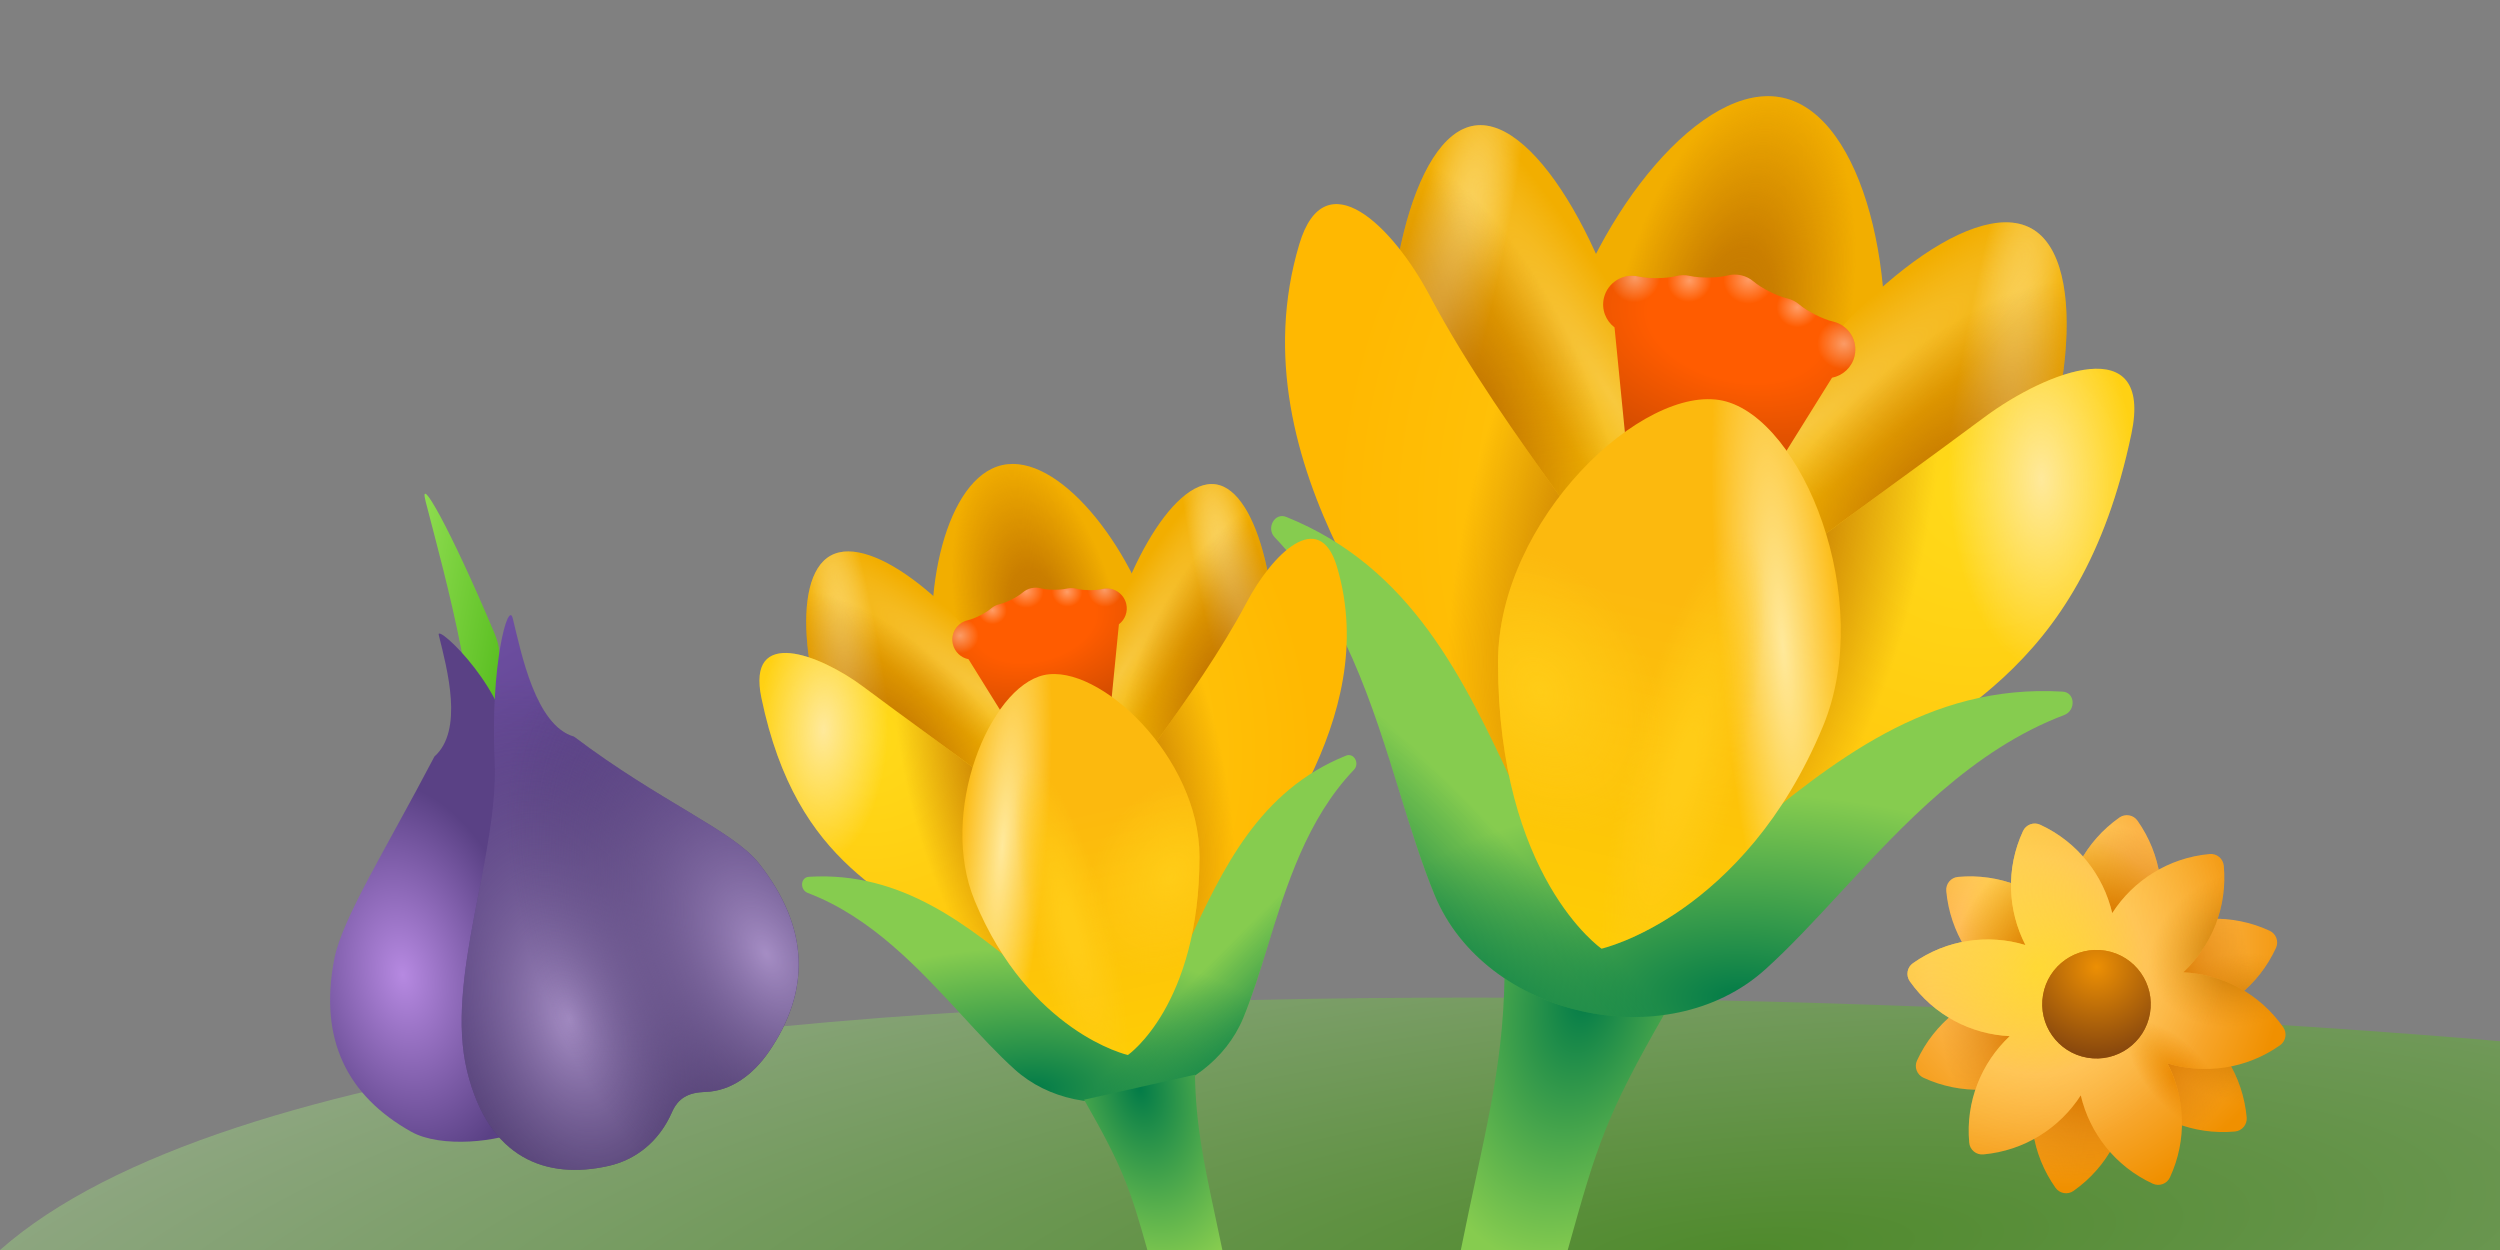 <svg viewBox="0 0 240 120" fill="none" xmlns="http://www.w3.org/2000/svg">
<rect x="0" y="0" width="240" height="120" fill="#808080" stroke="none"/>
<path d="M240 99.957C240 99.957 42.905 82.142 0 120L240 120V99.957Z" fill="url(#paint0_radial_1589_928)"/>
<path fill-rule="evenodd" clip-rule="evenodd" d="M184.037 101.804C185.711 98.18 188.907 95.741 192.515 94.895C189.398 92.888 187.204 89.518 186.842 85.541C186.779 84.851 187.287 84.242 187.972 84.184C191.949 83.822 195.66 85.371 198.197 88.075C198.376 84.371 200.198 80.786 203.461 78.484C204.027 78.085 204.807 78.219 205.202 78.784C207.504 82.048 208.017 86.037 206.944 89.587C210.241 87.891 214.257 87.675 217.882 89.35C218.51 89.637 218.783 90.379 218.492 91.008C216.817 94.633 213.621 97.072 210.012 97.917C213.127 99.924 215.32 103.294 215.682 107.27C215.744 107.955 215.242 108.563 214.552 108.626C210.576 108.988 206.865 107.439 204.329 104.737C204.148 108.438 202.326 112.022 199.064 114.323C198.503 114.723 197.723 114.588 197.324 114.022C195.023 110.761 194.509 106.776 195.579 103.229C192.283 104.922 188.269 105.136 184.647 103.462C184.018 103.171 183.744 102.428 184.037 101.804ZM201.291 96.37C201.296 96.384 201.302 96.398 201.307 96.412C201.298 96.423 201.289 96.434 201.28 96.445L201.236 96.437L201.219 96.393L201.246 96.362C201.261 96.365 201.276 96.367 201.291 96.37Z" fill="url(#paint1_radial_1589_928)"/>
<path fill-rule="evenodd" clip-rule="evenodd" d="M184.037 101.804C185.711 98.18 188.907 95.741 192.515 94.895C189.398 92.888 187.204 89.518 186.842 85.541C186.779 84.851 187.287 84.242 187.972 84.184C191.949 83.822 195.66 85.371 198.197 88.075C198.376 84.371 200.198 80.786 203.461 78.484C204.027 78.085 204.807 78.219 205.202 78.784C207.504 82.048 208.017 86.037 206.944 89.587C210.241 87.891 214.257 87.675 217.882 89.35C218.51 89.637 218.783 90.379 218.492 91.008C216.817 94.633 213.621 97.072 210.012 97.917C213.127 99.924 215.32 103.294 215.682 107.27C215.744 107.955 215.242 108.563 214.552 108.626C210.576 108.988 206.865 107.439 204.329 104.737C204.148 108.438 202.326 112.022 199.064 114.323C198.503 114.723 197.723 114.588 197.324 114.022C195.023 110.761 194.509 106.776 195.579 103.229C192.283 104.922 188.269 105.136 184.647 103.462C184.018 103.171 183.744 102.428 184.037 101.804ZM201.291 96.37C201.296 96.384 201.302 96.398 201.307 96.412C201.298 96.423 201.289 96.434 201.28 96.445L201.236 96.437L201.219 96.393L201.246 96.362C201.261 96.365 201.276 96.367 201.291 96.37Z" fill="url(#paint2_radial_1589_928)"/>
<path fill-rule="evenodd" clip-rule="evenodd" d="M184.037 101.804C185.711 98.18 188.907 95.741 192.515 94.895C189.398 92.888 187.204 89.518 186.842 85.541C186.779 84.851 187.287 84.242 187.972 84.184C191.949 83.822 195.66 85.371 198.197 88.075C198.376 84.371 200.198 80.786 203.461 78.484C204.027 78.085 204.807 78.219 205.202 78.784C207.504 82.048 208.017 86.037 206.944 89.587C210.241 87.891 214.257 87.675 217.882 89.35C218.51 89.637 218.783 90.379 218.492 91.008C216.817 94.633 213.621 97.072 210.012 97.917C213.127 99.924 215.32 103.294 215.682 107.27C215.744 107.955 215.242 108.563 214.552 108.626C210.576 108.988 206.865 107.439 204.329 104.737C204.148 108.438 202.326 112.022 199.064 114.323C198.503 114.723 197.723 114.588 197.324 114.022C195.023 110.761 194.509 106.776 195.579 103.229C192.283 104.922 188.269 105.136 184.647 103.462C184.018 103.171 183.744 102.428 184.037 101.804ZM201.291 96.37C201.296 96.384 201.302 96.398 201.307 96.412C201.298 96.423 201.289 96.434 201.28 96.445L201.236 96.437L201.219 96.393L201.246 96.362C201.261 96.365 201.276 96.367 201.291 96.37Z" fill="url(#paint3_radial_1589_928)"/>
<path fill-rule="evenodd" clip-rule="evenodd" d="M184.037 101.804C185.711 98.18 188.907 95.741 192.515 94.895C189.398 92.888 187.204 89.518 186.842 85.541C186.779 84.851 187.287 84.242 187.972 84.184C191.949 83.822 195.66 85.371 198.197 88.075C198.376 84.371 200.198 80.786 203.461 78.484C204.027 78.085 204.807 78.219 205.202 78.784C207.504 82.048 208.017 86.037 206.944 89.587C210.241 87.891 214.257 87.675 217.882 89.35C218.51 89.637 218.783 90.379 218.492 91.008C216.817 94.633 213.621 97.072 210.012 97.917C213.127 99.924 215.32 103.294 215.682 107.27C215.744 107.955 215.242 108.563 214.552 108.626C210.576 108.988 206.865 107.439 204.329 104.737C204.148 108.438 202.326 112.022 199.064 114.323C198.503 114.723 197.723 114.588 197.324 114.022C195.023 110.761 194.509 106.776 195.579 103.229C192.283 104.922 188.269 105.136 184.647 103.462C184.018 103.171 183.744 102.428 184.037 101.804ZM201.291 96.37C201.296 96.384 201.302 96.398 201.307 96.412C201.298 96.423 201.289 96.434 201.28 96.445L201.236 96.437L201.219 96.393L201.246 96.362C201.261 96.365 201.276 96.367 201.291 96.37Z" fill="url(#paint4_radial_1589_928)"/>
<path fill-rule="evenodd" clip-rule="evenodd" d="M184.037 101.804C185.711 98.18 188.907 95.741 192.515 94.895C189.398 92.888 187.204 89.518 186.842 85.541C186.779 84.851 187.287 84.242 187.972 84.184C191.949 83.822 195.66 85.371 198.197 88.075C198.376 84.371 200.198 80.786 203.461 78.484C204.027 78.085 204.807 78.219 205.202 78.784C207.504 82.048 208.017 86.037 206.944 89.587C210.241 87.891 214.257 87.675 217.882 89.35C218.51 89.637 218.783 90.379 218.492 91.008C216.817 94.633 213.621 97.072 210.012 97.917C213.127 99.924 215.32 103.294 215.682 107.27C215.744 107.955 215.242 108.563 214.552 108.626C210.576 108.988 206.865 107.439 204.329 104.737C204.148 108.438 202.326 112.022 199.064 114.323C198.503 114.723 197.723 114.588 197.324 114.022C195.023 110.761 194.509 106.776 195.579 103.229C192.283 104.922 188.269 105.136 184.647 103.462C184.018 103.171 183.744 102.428 184.037 101.804ZM201.291 96.37C201.296 96.384 201.302 96.398 201.307 96.412C201.298 96.423 201.289 96.434 201.28 96.445L201.236 96.437L201.219 96.393L201.246 96.362C201.261 96.365 201.276 96.367 201.291 96.37Z" fill="url(#paint5_radial_1589_928)"/>
<path fill-rule="evenodd" clip-rule="evenodd" d="M189.045 109.694C188.683 105.719 190.231 102.008 192.933 99.471C189.23 99.292 185.645 97.47 183.342 94.207C182.943 93.641 183.078 92.86 183.643 92.467C186.906 90.165 190.894 89.651 194.443 90.724C192.747 87.427 192.532 83.411 194.207 79.786C194.497 79.157 195.24 78.884 195.864 79.176C199.49 80.851 201.929 84.049 202.774 87.66C204.781 84.542 208.152 82.348 212.129 81.986C212.815 81.92 213.423 82.427 213.486 83.117C213.848 87.093 212.3 90.804 209.596 93.34C213.298 93.521 216.882 95.343 219.184 98.605C219.58 99.167 219.449 99.945 218.883 100.345C215.621 102.646 211.633 103.16 208.085 102.088C209.779 105.384 209.993 109.398 208.318 113.022C208.032 113.649 207.29 113.922 206.661 113.632C203.038 111.958 200.6 108.764 199.753 105.157C197.745 108.271 194.376 110.463 190.402 110.825C189.712 110.888 189.104 110.381 189.045 109.694ZM201.271 96.36C201.282 96.37 201.294 96.38 201.306 96.39C201.303 96.403 201.301 96.417 201.299 96.431C201.284 96.436 201.27 96.441 201.256 96.447C201.244 96.437 201.232 96.427 201.22 96.417C201.222 96.403 201.225 96.39 201.227 96.376C201.241 96.371 201.256 96.366 201.271 96.36Z" fill="url(#paint6_radial_1589_928)"/>
<path fill-rule="evenodd" clip-rule="evenodd" d="M189.045 109.694C188.683 105.719 190.231 102.008 192.933 99.471C189.23 99.292 185.645 97.47 183.342 94.207C182.943 93.641 183.078 92.86 183.643 92.467C186.906 90.165 190.894 89.651 194.443 90.724C192.747 87.427 192.532 83.411 194.207 79.786C194.497 79.157 195.24 78.884 195.864 79.176C199.49 80.851 201.929 84.049 202.774 87.66C204.781 84.542 208.152 82.348 212.129 81.986C212.815 81.92 213.423 82.427 213.486 83.117C213.848 87.093 212.3 90.804 209.596 93.34C213.298 93.521 216.882 95.343 219.184 98.605C219.58 99.167 219.449 99.945 218.883 100.345C215.621 102.646 211.633 103.16 208.085 102.088C209.779 105.384 209.993 109.398 208.318 113.022C208.032 113.649 207.29 113.922 206.661 113.632C203.038 111.958 200.6 108.764 199.753 105.157C197.745 108.271 194.376 110.463 190.402 110.825C189.712 110.888 189.104 110.381 189.045 109.694ZM201.271 96.36C201.282 96.37 201.294 96.38 201.306 96.39C201.303 96.403 201.301 96.417 201.299 96.431C201.284 96.436 201.27 96.441 201.256 96.447C201.244 96.437 201.232 96.427 201.22 96.417C201.222 96.403 201.225 96.39 201.227 96.376C201.241 96.371 201.256 96.366 201.271 96.36Z" fill="url(#paint7_radial_1589_928)"/>
<path fill-rule="evenodd" clip-rule="evenodd" d="M189.045 109.694C188.683 105.719 190.231 102.008 192.933 99.471C189.23 99.292 185.645 97.47 183.342 94.207C182.943 93.641 183.078 92.86 183.643 92.467C186.906 90.165 190.894 89.651 194.443 90.724C192.747 87.427 192.532 83.411 194.207 79.786C194.497 79.157 195.24 78.884 195.864 79.176C199.49 80.851 201.929 84.049 202.774 87.66C204.781 84.542 208.152 82.348 212.129 81.986C212.815 81.92 213.423 82.427 213.486 83.117C213.848 87.093 212.3 90.804 209.596 93.34C213.298 93.521 216.882 95.343 219.184 98.605C219.58 99.167 219.449 99.945 218.883 100.345C215.621 102.646 211.633 103.16 208.085 102.088C209.779 105.384 209.993 109.398 208.318 113.022C208.032 113.649 207.29 113.922 206.661 113.632C203.038 111.958 200.6 108.764 199.753 105.157C197.745 108.271 194.376 110.463 190.402 110.825C189.712 110.888 189.104 110.381 189.045 109.694ZM201.271 96.36C201.282 96.37 201.294 96.38 201.306 96.39C201.303 96.403 201.301 96.417 201.299 96.431C201.284 96.436 201.27 96.441 201.256 96.447C201.244 96.437 201.232 96.427 201.22 96.417C201.222 96.403 201.225 96.39 201.227 96.376C201.241 96.371 201.256 96.366 201.271 96.36Z" fill="url(#paint8_radial_1589_928)"/>
<path fill-rule="evenodd" clip-rule="evenodd" d="M189.045 109.694C188.683 105.719 190.231 102.008 192.933 99.471C189.23 99.292 185.645 97.47 183.342 94.207C182.943 93.641 183.078 92.86 183.643 92.467C186.906 90.165 190.894 89.651 194.443 90.724C192.747 87.427 192.532 83.411 194.207 79.786C194.497 79.157 195.24 78.884 195.864 79.176C199.49 80.851 201.929 84.049 202.774 87.66C204.781 84.542 208.152 82.348 212.129 81.986C212.815 81.92 213.423 82.427 213.486 83.117C213.848 87.093 212.3 90.804 209.596 93.34C213.298 93.521 216.882 95.343 219.184 98.605C219.58 99.167 219.449 99.945 218.883 100.345C215.621 102.646 211.633 103.16 208.085 102.088C209.779 105.384 209.993 109.398 208.318 113.022C208.032 113.649 207.29 113.922 206.661 113.632C203.038 111.958 200.6 108.764 199.753 105.157C197.745 108.271 194.376 110.463 190.402 110.825C189.712 110.888 189.104 110.381 189.045 109.694ZM201.271 96.36C201.282 96.37 201.294 96.38 201.306 96.39C201.303 96.403 201.301 96.417 201.299 96.431C201.284 96.436 201.27 96.441 201.256 96.447C201.244 96.437 201.232 96.427 201.22 96.417C201.222 96.403 201.225 96.39 201.227 96.376C201.241 96.371 201.256 96.366 201.271 96.36Z" fill="url(#paint9_radial_1589_928)"/>
<path d="M200.377 101.538C203.212 102.028 205.908 100.126 206.397 97.291C206.887 94.456 204.985 91.761 202.15 91.271C199.315 90.782 196.62 92.683 196.13 95.518C195.641 98.353 197.542 101.049 200.377 101.538Z" fill="url(#paint10_radial_1589_928)"/>
<path d="M200.377 101.538C203.212 102.028 205.908 100.126 206.397 97.291C206.887 94.456 204.985 91.761 202.15 91.271C199.315 90.782 196.62 92.683 196.13 95.518C195.641 98.353 197.542 101.049 200.377 101.538Z" fill="url(#paint11_radial_1589_928)"/>
<path d="M47.926 73.08C46.987 70.22 46.034 67.684 45.26 65.646C44.607 63.925 44.392 62.923 44.292 62.403C43.292 57.232 41.787 51.732 40.862 48.145C40.136 45.33 43.176 50.622 47.426 60.686C47.972 61.982 47.913 62.504 47.917 62.866C47.937 64.229 48.014 65.985 48.171 68.241C48.278 69.782 48.417 71.413 48.582 73.1C48.68 74.103 48.253 74.074 47.926 73.08Z" fill="url(#paint12_linear_1589_928)"/>
<path d="M39.467 108.64C42.357 110.263 47.946 109.609 50.374 108.42C48.111 105.923 47.291 106.264 46.341 102.4C44.951 96.757 45.386 91.975 46.834 87.041C47.834 83.632 48.728 76.034 48.936 72.564C49.287 66.687 41.825 59.755 42.12 60.955C42.938 64.275 44.529 70.106 41.705 72.627C37.11 81.407 32.853 88.17 32.1 92.025C30.581 99.784 33.341 105.199 39.467 108.64Z" fill="url(#paint13_radial_1589_928)"/>
<path d="M47.487 72.99C47.914 82.03 42.677 94.038 44.848 102.855C46.911 111.236 52.453 113.27 58.418 111.929C61.069 111.332 63.29 109.553 64.502 106.778C65.081 105.458 66.02 104.874 67.721 104.822C70.102 104.746 72.243 103.265 73.847 100.912C77.727 95.223 77.822 89.166 72.842 82.866C70.368 79.738 63.303 76.924 55.109 70.718C51.407 69.664 50.041 62.677 49.224 59.358C48.781 57.557 47.058 63.891 47.487 72.99Z" fill="url(#paint14_linear_1589_928)"/>
<path d="M47.487 72.99C47.914 82.03 42.677 94.038 44.848 102.855C46.911 111.236 52.453 113.27 58.418 111.929C61.069 111.332 63.29 109.553 64.502 106.778C65.081 105.458 66.02 104.874 67.721 104.822C70.102 104.746 72.243 103.265 73.847 100.912C77.727 95.223 77.822 89.166 72.842 82.866C70.368 79.738 63.303 76.924 55.109 70.718C51.407 69.664 50.041 62.677 49.224 59.358C48.781 57.557 47.058 63.891 47.487 72.99Z" fill="url(#paint15_radial_1589_928)"/>
<path d="M47.487 72.99C47.914 82.03 42.677 94.038 44.848 102.855C46.911 111.236 52.453 113.27 58.418 111.929C61.069 111.332 63.29 109.553 64.502 106.778C65.081 105.458 66.02 104.874 67.721 104.822C70.102 104.746 72.243 103.265 73.847 100.912C77.727 95.223 77.822 89.166 72.842 82.866C70.368 79.738 63.303 76.924 55.109 70.718C51.407 69.664 50.041 62.677 49.224 59.358C48.781 57.557 47.058 63.891 47.487 72.99Z" fill="url(#paint16_radial_1589_928)"/>
<path d="M171.195 9.391C178.927 11.131 182.594 26.96 180.293 40.135C176.836 59.931 159.629 86.24 154.022 84.979C148.416 83.717 144.255 52.599 149.691 33.249C153.31 20.37 163.463 7.651 171.195 9.391Z" fill="url(#paint17_linear_1589_928)"/>
<path d="M171.195 9.391C178.927 11.131 182.594 26.96 180.293 40.135C176.836 59.931 159.629 86.24 154.022 84.979C148.416 83.717 144.255 52.599 149.691 33.249C153.31 20.37 163.463 7.651 171.195 9.391Z" fill="url(#paint18_radial_1589_928)"/>
<path d="M194.986 21.916C200.774 25.072 198.694 41.07 192.566 53.365C183.36 71.838 162.688 85.236 158.49 82.947C154.292 80.658 158.967 58.538 169.655 40.873C176.769 29.116 189.197 18.759 194.986 21.916Z" fill="url(#paint19_linear_1589_928)"/>
<path d="M194.986 21.916C200.774 25.072 198.694 41.07 192.566 53.365C183.36 71.838 162.688 85.236 158.49 82.947C154.292 80.658 158.967 58.538 169.655 40.873C176.769 29.116 189.197 18.759 194.986 21.916Z" fill="url(#paint20_radial_1589_928)"/>
<path d="M194.986 21.916C200.774 25.072 198.694 41.07 192.566 53.365C183.36 71.838 162.688 85.236 158.49 82.947C154.292 80.658 158.967 58.538 169.655 40.873C176.769 29.116 189.197 18.759 194.986 21.916Z" fill="url(#paint21_radial_1589_928)"/>
<path d="M194.986 21.916C200.774 25.072 198.694 41.07 192.566 53.365C183.36 71.838 162.688 85.236 158.49 82.947C154.292 80.658 158.967 58.538 169.655 40.873C176.769 29.116 189.197 18.759 194.986 21.916Z" fill="url(#paint22_radial_1589_928)"/>
<path d="M141.575 12.052C135.479 12.913 132.152 28.559 133.57 42.209C135.699 62.718 149.524 82.615 153.945 81.991C158.365 81.367 161.387 59.088 157.697 38.8C155.242 25.297 147.671 11.19 141.575 12.052Z" fill="url(#paint23_linear_1589_928)"/>
<path d="M141.575 12.052C135.479 12.913 132.152 28.559 133.57 42.209C135.699 62.718 149.524 82.615 153.945 81.991C158.365 81.367 161.387 59.088 157.697 38.8C155.242 25.297 147.671 11.19 141.575 12.052Z" fill="url(#paint24_radial_1589_928)"/>
<path d="M141.575 12.052C135.479 12.913 132.152 28.559 133.57 42.209C135.699 62.718 149.524 82.615 153.945 81.991C158.365 81.367 161.387 59.088 157.697 38.8C155.242 25.297 147.671 11.19 141.575 12.052Z" fill="url(#paint25_radial_1589_928)"/>
<path d="M141.575 12.052C135.479 12.913 132.152 28.559 133.57 42.209C135.699 62.718 149.524 82.615 153.945 81.991C158.365 81.367 161.387 59.088 157.697 38.8C155.242 25.297 147.671 11.19 141.575 12.052Z" fill="url(#paint26_radial_1589_928)"/>
<path d="M204.619 41.632C199.651 65.328 186.075 68.833 176.443 76.575C166.811 84.317 157.719 94.814 152.618 93.671L152.614 93.686C147.533 92.542 142.104 78.357 139.253 71.28C136.403 64.203 118.306 44.916 124.734 23.438C127.195 15.213 133.74 21.758 137.254 28.382C144.539 42.117 156.447 55.269 159.386 62.986C159.518 63.33 159.965 63.44 160.234 63.185C166.151 57.582 178.155 49.212 190.512 40.05C196.548 35.575 206.705 31.685 204.619 41.632Z" fill="url(#paint27_radial_1589_928)"/>
<path d="M204.619 41.632C199.651 65.328 186.075 68.833 176.443 76.575C166.811 84.317 157.719 94.814 152.618 93.671L152.614 93.686C147.533 92.542 142.104 78.357 139.253 71.28C136.403 64.203 118.306 44.916 124.734 23.438C127.195 15.213 133.74 21.758 137.254 28.382C144.539 42.117 156.447 55.269 159.386 62.986C159.518 63.33 159.965 63.44 160.234 63.185C166.151 57.582 178.155 49.212 190.512 40.05C196.548 35.575 206.705 31.685 204.619 41.632Z" fill="url(#paint28_radial_1589_928)"/>
<path d="M204.619 41.632C199.651 65.328 186.075 68.833 176.443 76.575C166.811 84.317 157.719 94.814 152.618 93.671L152.614 93.686C147.533 92.542 142.104 78.357 139.253 71.28C136.403 64.203 118.306 44.916 124.734 23.438C127.195 15.213 133.74 21.758 137.254 28.382C144.539 42.117 156.447 55.269 159.386 62.986C159.518 63.33 159.965 63.44 160.234 63.185C166.151 57.582 178.155 49.212 190.512 40.05C196.548 35.575 206.705 31.685 204.619 41.632Z" fill="url(#paint29_radial_1589_928)"/>
<path d="M140.24 120C142.448 109.031 144.288 102.794 144.434 93.802L159.828 97.266C154.13 107.195 153.335 109.865 150.503 120L140.24 120Z" fill="url(#paint30_radial_1589_928)"/>
<path fill-rule="evenodd" clip-rule="evenodd" d="M145.388 75.587C147.786 80.718 150.145 85.763 153.291 89.969C153.473 90.211 153.393 90.194 153.662 90.052C158.321 87.603 162.631 84.058 167.015 80.454C175.884 73.161 185.054 65.621 198.016 66.397C199.224 66.469 199.3 68.21 198.169 68.639C189.344 71.984 182.723 79.148 176.706 85.661C174.227 88.344 171.85 90.916 169.464 93.065C160.014 101.573 142.573 97.639 137.725 85.923C136.499 82.961 135.466 79.621 134.388 76.138C131.771 67.683 128.893 58.38 122.372 51.582C121.536 50.711 122.358 49.172 123.48 49.624C135.516 54.473 140.534 65.206 145.388 75.587Z" fill="url(#paint31_radial_1589_928)"/>
<path fill-rule="evenodd" clip-rule="evenodd" d="M145.388 75.587C147.786 80.718 150.145 85.763 153.291 89.969C153.473 90.211 153.393 90.194 153.662 90.052C158.321 87.603 162.631 84.058 167.015 80.454C175.884 73.161 185.054 65.621 198.016 66.397C199.224 66.469 199.3 68.21 198.169 68.639C189.344 71.984 182.723 79.148 176.706 85.661C174.227 88.344 171.85 90.916 169.464 93.065C160.014 101.573 142.573 97.639 137.725 85.923C136.499 82.961 135.466 79.621 134.388 76.138C131.771 67.683 128.893 58.38 122.372 51.582C121.536 50.711 122.358 49.172 123.48 49.624C135.516 54.473 140.534 65.206 145.388 75.587Z" fill="url(#paint32_radial_1589_928)"/>
<path d="M175.872 36.263C176.91 36.06 177.784 35.272 178.039 34.18C178.386 32.696 177.459 31.213 175.968 30.868C175.001 30.645 173.497 29.885 172.743 29.242C172.416 28.962 172.017 28.754 171.567 28.65C170.6 28.426 169.096 27.667 168.343 27.023C168.015 26.743 167.617 26.536 167.167 26.432C166.717 26.328 166.267 26.339 165.849 26.446C164.887 26.693 163.201 26.713 162.234 26.489C161.784 26.385 161.335 26.396 160.916 26.504C159.955 26.75 158.269 26.771 157.302 26.547C155.811 26.202 154.321 27.125 153.974 28.609C153.719 29.701 154.154 30.792 154.995 31.43L158.031 62.162L159.518 62.506L175.872 36.263Z" fill="url(#paint33_radial_1589_928)"/>
<path d="M175.872 36.263C176.91 36.06 177.784 35.272 178.039 34.18C178.386 32.696 177.459 31.213 175.968 30.868C175.001 30.645 173.497 29.885 172.743 29.242C172.416 28.962 172.017 28.754 171.567 28.65C170.6 28.426 169.096 27.667 168.343 27.023C168.015 26.743 167.617 26.536 167.167 26.432C166.717 26.328 166.267 26.339 165.849 26.446C164.887 26.693 163.201 26.713 162.234 26.489C161.784 26.385 161.335 26.396 160.916 26.504C159.955 26.75 158.269 26.771 157.302 26.547C155.811 26.202 154.321 27.125 153.974 28.609C153.719 29.701 154.154 30.792 154.995 31.43L158.031 62.162L159.518 62.506L175.872 36.263Z" fill="url(#paint34_radial_1589_928)"/>
<path d="M175.872 36.263C176.91 36.06 177.784 35.272 178.039 34.18C178.386 32.696 177.459 31.213 175.968 30.868C175.001 30.645 173.497 29.885 172.743 29.242C172.416 28.962 172.017 28.754 171.567 28.65C170.6 28.426 169.096 27.667 168.343 27.023C168.015 26.743 167.617 26.536 167.167 26.432C166.717 26.328 166.267 26.339 165.849 26.446C164.887 26.693 163.201 26.713 162.234 26.489C161.784 26.385 161.335 26.396 160.916 26.504C159.955 26.75 158.269 26.771 157.302 26.547C155.811 26.202 154.321 27.125 153.974 28.609C153.719 29.701 154.154 30.792 154.995 31.43L158.031 62.162L159.518 62.506L175.872 36.263Z" fill="url(#paint35_radial_1589_928)"/>
<path d="M175.872 36.263C176.91 36.06 177.784 35.272 178.039 34.18C178.386 32.696 177.459 31.213 175.968 30.868C175.001 30.645 173.497 29.885 172.743 29.242C172.416 28.962 172.017 28.754 171.567 28.65C170.6 28.426 169.096 27.667 168.343 27.023C168.015 26.743 167.617 26.536 167.167 26.432C166.717 26.328 166.267 26.339 165.849 26.446C164.887 26.693 163.201 26.713 162.234 26.489C161.784 26.385 161.335 26.396 160.916 26.504C159.955 26.75 158.269 26.771 157.302 26.547C155.811 26.202 154.321 27.125 153.974 28.609C153.719 29.701 154.154 30.792 154.995 31.43L158.031 62.162L159.518 62.506L175.872 36.263Z" fill="url(#paint36_radial_1589_928)"/>
<path d="M175.872 36.263C176.91 36.06 177.784 35.272 178.039 34.18C178.386 32.696 177.459 31.213 175.968 30.868C175.001 30.645 173.497 29.885 172.743 29.242C172.416 28.962 172.017 28.754 171.567 28.65C170.6 28.426 169.096 27.667 168.343 27.023C168.015 26.743 167.617 26.536 167.167 26.432C166.717 26.328 166.267 26.339 165.849 26.446C164.887 26.693 163.201 26.713 162.234 26.489C161.784 26.385 161.335 26.396 160.916 26.504C159.955 26.75 158.269 26.771 157.302 26.547C155.811 26.202 154.321 27.125 153.974 28.609C153.719 29.701 154.154 30.792 154.995 31.43L158.031 62.162L159.518 62.506L175.872 36.263Z" fill="url(#paint37_radial_1589_928)"/>
<path d="M175.872 36.263C176.91 36.06 177.784 35.272 178.039 34.18C178.386 32.696 177.459 31.213 175.968 30.868C175.001 30.645 173.497 29.885 172.743 29.242C172.416 28.962 172.017 28.754 171.567 28.65C170.6 28.426 169.096 27.667 168.343 27.023C168.015 26.743 167.617 26.536 167.167 26.432C166.717 26.328 166.267 26.339 165.849 26.446C164.887 26.693 163.201 26.713 162.234 26.489C161.784 26.385 161.335 26.396 160.916 26.504C159.955 26.75 158.269 26.771 157.302 26.547C155.811 26.202 154.321 27.125 153.974 28.609C153.719 29.701 154.154 30.792 154.995 31.43L158.031 62.162L159.518 62.506L175.872 36.263Z" fill="url(#paint38_radial_1589_928)"/>
<path d="M165.408 38.471C172.995 40.178 180.074 57.529 175.009 69.716C167.437 87.937 153.746 91.074 153.746 91.074C153.746 91.074 143.81 84.213 143.81 63.585C143.81 49.802 157.82 36.763 165.408 38.471Z" fill="url(#paint39_linear_1589_928)"/>
<path d="M165.408 38.471C172.995 40.178 180.074 57.529 175.009 69.716C167.437 87.937 153.746 91.074 153.746 91.074C153.746 91.074 143.81 84.213 143.81 63.585C143.81 49.802 157.82 36.763 165.408 38.471Z" fill="url(#paint40_radial_1589_928)"/>
<path d="M165.408 38.471C172.995 40.178 180.074 57.529 175.009 69.716C167.437 87.937 153.746 91.074 153.746 91.074C153.746 91.074 143.81 84.213 143.81 63.585C143.81 49.802 157.82 36.763 165.408 38.471Z" fill="url(#paint41_radial_1589_928)"/>
<path d="M165.408 38.471C172.995 40.178 180.074 57.529 175.009 69.716C167.437 87.937 153.746 91.074 153.746 91.074C153.746 91.074 143.81 84.213 143.81 63.585C143.81 49.802 157.82 36.763 165.408 38.471Z" fill="url(#paint42_radial_1589_928)"/>
<path d="M96.21 44.649C90.863 45.855 88.326 56.829 89.918 65.964C92.309 79.688 104.209 97.928 108.087 97.053C111.965 96.178 114.842 74.605 111.082 61.19C108.58 52.261 101.558 43.443 96.21 44.649Z" fill="url(#paint43_linear_1589_928)"/>
<path d="M96.21 44.649C90.863 45.855 88.326 56.829 89.918 65.964C92.309 79.688 104.209 97.928 108.087 97.053C111.965 96.178 114.842 74.605 111.082 61.19C108.58 52.261 101.558 43.443 96.21 44.649Z" fill="url(#paint44_radial_1589_928)"/>
<path d="M79.756 53.333C75.753 55.521 77.191 66.612 81.429 75.137C87.796 87.944 102.094 97.232 104.997 95.645C107.9 94.058 104.667 78.723 97.275 66.476C92.355 58.325 83.76 51.145 79.756 53.333Z" fill="url(#paint45_linear_1589_928)"/>
<path d="M79.756 53.333C75.753 55.521 77.191 66.612 81.429 75.137C87.796 87.944 102.094 97.232 104.997 95.645C107.9 94.058 104.667 78.723 97.275 66.476C92.355 58.325 83.76 51.145 79.756 53.333Z" fill="url(#paint46_radial_1589_928)"/>
<path d="M79.756 53.333C75.753 55.521 77.191 66.612 81.429 75.137C87.796 87.944 102.094 97.232 104.997 95.645C107.9 94.058 104.667 78.723 97.275 66.476C92.355 58.325 83.76 51.145 79.756 53.333Z" fill="url(#paint47_radial_1589_928)"/>
<path d="M79.756 53.333C75.753 55.521 77.191 66.612 81.429 75.137C87.796 87.944 102.094 97.232 104.997 95.645C107.9 94.058 104.667 78.723 97.275 66.476C92.355 58.325 83.76 51.145 79.756 53.333Z" fill="url(#paint48_radial_1589_928)"/>
<path d="M116.696 46.493C120.912 47.09 123.213 57.937 122.233 67.401C120.76 81.619 111.198 95.414 108.141 94.981C105.084 94.548 102.994 79.103 105.545 65.038C107.244 55.676 112.48 45.896 116.696 46.493Z" fill="url(#paint49_linear_1589_928)"/>
<path d="M116.696 46.493C120.912 47.09 123.213 57.937 122.233 67.401C120.76 81.619 111.198 95.414 108.141 94.981C105.084 94.548 102.994 79.103 105.545 65.038C107.244 55.676 112.48 45.896 116.696 46.493Z" fill="url(#paint50_radial_1589_928)"/>
<path d="M116.696 46.493C120.912 47.09 123.213 57.937 122.233 67.401C120.76 81.619 111.198 95.414 108.141 94.981C105.084 94.548 102.994 79.103 105.545 65.038C107.244 55.676 112.48 45.896 116.696 46.493Z" fill="url(#paint51_radial_1589_928)"/>
<path d="M116.696 46.493C120.912 47.09 123.213 57.937 122.233 67.401C120.76 81.619 111.198 95.414 108.141 94.981C105.084 94.548 102.994 79.103 105.545 65.038C107.244 55.676 112.48 45.896 116.696 46.493Z" fill="url(#paint52_radial_1589_928)"/>
<path d="M73.094 67.005C76.53 83.433 85.919 85.863 92.581 91.23C99.243 96.597 105.531 103.875 109.059 103.082L109.061 103.093C112.576 102.3 116.331 92.466 118.302 87.559C120.273 82.653 132.789 69.281 128.344 54.391C126.642 48.689 122.115 53.226 119.685 57.819C114.691 67.255 106.559 76.294 104.434 81.663C104.313 81.969 103.917 82.065 103.677 81.84C99.546 77.956 91.318 72.201 82.85 65.908C78.676 62.806 71.651 60.108 73.094 67.005Z" fill="url(#paint53_radial_1589_928)"/>
<path d="M73.094 67.005C76.53 83.433 85.919 85.863 92.581 91.23C99.243 96.597 105.531 103.875 109.059 103.082L109.061 103.093C112.576 102.3 116.331 92.466 118.302 87.559C120.273 82.653 132.789 69.281 128.344 54.391C126.642 48.689 122.115 53.226 119.685 57.819C114.691 67.255 106.559 76.294 104.434 81.663C104.313 81.969 103.917 82.065 103.677 81.84C99.546 77.956 91.318 72.201 82.85 65.908C78.676 62.806 71.651 60.108 73.094 67.005Z" fill="url(#paint54_radial_1589_928)"/>
<path d="M73.094 67.005C76.53 83.433 85.919 85.863 92.581 91.23C99.243 96.597 105.531 103.875 109.059 103.082L109.061 103.093C112.576 102.3 116.331 92.466 118.302 87.559C120.273 82.653 132.789 69.281 128.344 54.391C126.642 48.689 122.115 53.226 119.685 57.819C114.691 67.255 106.559 76.294 104.434 81.663C104.313 81.969 103.917 82.065 103.677 81.84C99.546 77.956 91.318 72.201 82.85 65.908C78.676 62.806 71.651 60.108 73.094 67.005Z" fill="url(#paint55_radial_1589_928)"/>
<path fill-rule="evenodd" clip-rule="evenodd" d="M114.059 90.543C112.4 94.1 110.769 97.598 108.593 100.514C108.467 100.682 108.522 100.67 108.336 100.572C105.114 98.874 102.133 96.416 99.102 93.917C92.967 88.861 86.625 83.634 77.661 84.172C76.825 84.222 76.772 85.429 77.554 85.726C83.658 88.045 88.237 93.013 92.399 97.527C94.113 99.388 95.757 101.171 97.408 102.661C103.944 108.559 116.006 105.832 119.359 97.709C120.206 95.656 120.921 93.34 121.667 90.925C123.476 85.063 125.467 78.614 129.977 73.901C130.555 73.297 129.987 72.23 129.211 72.544C120.886 75.905 117.416 83.346 114.059 90.543Z" fill="url(#paint56_radial_1589_928)"/>
<path fill-rule="evenodd" clip-rule="evenodd" d="M114.059 90.543C112.4 94.1 110.769 97.598 108.593 100.514C108.467 100.682 108.522 100.67 108.336 100.572C105.114 98.874 102.133 96.416 99.102 93.917C92.967 88.861 86.625 83.634 77.661 84.172C76.825 84.222 76.772 85.429 77.554 85.726C83.658 88.045 88.237 93.013 92.399 97.527C94.113 99.388 95.757 101.171 97.408 102.661C103.944 108.559 116.006 105.832 119.359 97.709C120.206 95.656 120.921 93.34 121.667 90.925C123.476 85.063 125.467 78.614 129.977 73.901C130.555 73.297 129.987 72.23 129.211 72.544C120.886 75.905 117.416 83.346 114.059 90.543Z" fill="url(#paint57_radial_1589_928)"/>
<path d="M117.347 119.998L110.148 119.998C108.474 114.038 107.751 111.998 104.072 105.572L114.718 103.17C114.797 108.029 115.588 111.728 116.656 116.725C116.876 117.754 117.107 118.837 117.347 119.998Z" fill="url(#paint58_radial_1589_928)"/>
<path d="M92.976 63.283C92.258 63.143 91.653 62.596 91.477 61.839C91.237 60.81 91.878 59.782 92.909 59.543C93.578 59.388 94.618 58.861 95.139 58.415C95.366 58.221 95.642 58.077 95.953 58.005C96.621 57.85 97.662 57.324 98.183 56.877C98.409 56.683 98.685 56.539 98.996 56.467C99.307 56.395 99.618 56.403 99.908 56.477C100.573 56.648 101.739 56.662 102.408 56.507C102.719 56.435 103.03 56.443 103.319 56.517C103.984 56.688 105.15 56.702 105.819 56.547C106.85 56.308 107.881 56.948 108.121 57.977C108.297 58.733 107.996 59.49 107.414 59.932L105.315 81.237L104.286 81.476L92.976 63.283Z" fill="url(#paint59_radial_1589_928)"/>
<path d="M92.976 63.283C92.258 63.143 91.653 62.596 91.477 61.839C91.237 60.81 91.878 59.782 92.909 59.543C93.578 59.388 94.618 58.861 95.139 58.415C95.366 58.221 95.642 58.077 95.953 58.005C96.621 57.85 97.662 57.324 98.183 56.877C98.409 56.683 98.685 56.539 98.996 56.467C99.307 56.395 99.618 56.403 99.908 56.477C100.573 56.648 101.739 56.662 102.408 56.507C102.719 56.435 103.03 56.443 103.319 56.517C103.984 56.688 105.15 56.702 105.819 56.547C106.85 56.308 107.881 56.948 108.121 57.977C108.297 58.733 107.996 59.49 107.414 59.932L105.315 81.237L104.286 81.476L92.976 63.283Z" fill="url(#paint60_radial_1589_928)"/>
<path d="M92.976 63.283C92.258 63.143 91.653 62.596 91.477 61.839C91.237 60.81 91.878 59.782 92.909 59.543C93.578 59.388 94.618 58.861 95.139 58.415C95.366 58.221 95.642 58.077 95.953 58.005C96.621 57.85 97.662 57.324 98.183 56.877C98.409 56.683 98.685 56.539 98.996 56.467C99.307 56.395 99.618 56.403 99.908 56.477C100.573 56.648 101.739 56.662 102.408 56.507C102.719 56.435 103.03 56.443 103.319 56.517C103.984 56.688 105.15 56.702 105.819 56.547C106.85 56.308 107.881 56.948 108.121 57.977C108.297 58.733 107.996 59.49 107.414 59.932L105.315 81.237L104.286 81.476L92.976 63.283Z" fill="url(#paint61_radial_1589_928)"/>
<path d="M92.976 63.283C92.258 63.143 91.653 62.596 91.477 61.839C91.237 60.81 91.878 59.782 92.909 59.543C93.578 59.388 94.618 58.861 95.139 58.415C95.366 58.221 95.642 58.077 95.953 58.005C96.621 57.85 97.662 57.324 98.183 56.877C98.409 56.683 98.685 56.539 98.996 56.467C99.307 56.395 99.618 56.403 99.908 56.477C100.573 56.648 101.739 56.662 102.408 56.507C102.719 56.435 103.03 56.443 103.319 56.517C103.984 56.688 105.15 56.702 105.819 56.547C106.85 56.308 107.881 56.948 108.121 57.977C108.297 58.733 107.996 59.49 107.414 59.932L105.315 81.237L104.286 81.476L92.976 63.283Z" fill="url(#paint62_radial_1589_928)"/>
<path d="M92.976 63.283C92.258 63.143 91.653 62.596 91.477 61.839C91.237 60.81 91.878 59.782 92.909 59.543C93.578 59.388 94.618 58.861 95.139 58.415C95.366 58.221 95.642 58.077 95.953 58.005C96.621 57.85 97.662 57.324 98.183 56.877C98.409 56.683 98.685 56.539 98.996 56.467C99.307 56.395 99.618 56.403 99.908 56.477C100.573 56.648 101.739 56.662 102.408 56.507C102.719 56.435 103.03 56.443 103.319 56.517C103.984 56.688 105.15 56.702 105.819 56.547C106.85 56.308 107.881 56.948 108.121 57.977C108.297 58.733 107.996 59.49 107.414 59.932L105.315 81.237L104.286 81.476L92.976 63.283Z" fill="url(#paint63_radial_1589_928)"/>
<path d="M92.976 63.283C92.258 63.143 91.653 62.596 91.477 61.839C91.237 60.81 91.878 59.782 92.909 59.543C93.578 59.388 94.618 58.861 95.139 58.415C95.366 58.221 95.642 58.077 95.953 58.005C96.621 57.85 97.662 57.324 98.183 56.877C98.409 56.683 98.685 56.539 98.996 56.467C99.307 56.395 99.618 56.403 99.908 56.477C100.573 56.648 101.739 56.662 102.408 56.507C102.719 56.435 103.03 56.443 103.319 56.517C103.984 56.688 105.15 56.702 105.819 56.547C106.85 56.308 107.881 56.948 108.121 57.977C108.297 58.733 107.996 59.49 107.414 59.932L105.315 81.237L104.286 81.476L92.976 63.283Z" fill="url(#paint64_radial_1589_928)"/>
<path d="M100.213 64.812C94.965 65.996 90.07 78.025 93.573 86.474C98.809 99.107 108.279 101.282 108.279 101.282C108.279 101.282 115.15 96.525 115.15 82.224C115.15 72.668 105.46 63.629 100.213 64.812Z" fill="url(#paint65_linear_1589_928)"/>
<path d="M100.213 64.812C94.965 65.996 90.07 78.025 93.573 86.474C98.809 99.107 108.279 101.282 108.279 101.282C108.279 101.282 115.15 96.525 115.15 82.224C115.15 72.668 105.46 63.629 100.213 64.812Z" fill="url(#paint66_radial_1589_928)"/>
<path d="M100.213 64.812C94.965 65.996 90.07 78.025 93.573 86.474C98.809 99.107 108.279 101.282 108.279 101.282C108.279 101.282 115.15 96.525 115.15 82.224C115.15 72.668 105.46 63.629 100.213 64.812Z" fill="url(#paint67_radial_1589_928)"/>
<path d="M100.213 64.812C94.965 65.996 90.07 78.025 93.573 86.474C98.809 99.107 108.279 101.282 108.279 101.282C108.279 101.282 115.15 96.525 115.15 82.224C115.15 72.668 105.46 63.629 100.213 64.812Z" fill="url(#paint68_radial_1589_928)"/>
<defs>
<radialGradient id="paint0_radial_1589_928" cx="0" cy="0" r="1" gradientUnits="userSpaceOnUse" gradientTransform="translate(168.318 120) rotate(-94.989) scale(53.068 234.162)">
<stop stop-color="#4F8A2C"/>
<stop offset="1" stop-color="#9FAE98"/>
</radialGradient>
<radialGradient id="paint1_radial_1589_928" cx="0" cy="0" r="1" gradientUnits="userSpaceOnUse" gradientTransform="translate(198.108 90.376) rotate(48.713) scale(23.671 23.671)">
<stop stop-color="#FFDA15"/>
<stop offset="0.436" stop-color="#FFBD59"/>
<stop offset="1" stop-color="#F09000"/>
</radialGradient>
<radialGradient id="paint2_radial_1589_928" cx="0" cy="0" r="1" gradientUnits="userSpaceOnUse" gradientTransform="translate(204.531 106.309) rotate(78.481) scale(6.577 2.92)">
<stop stop-color="#EA8800"/>
<stop offset="1" stop-color="#EA8800" stop-opacity="0"/>
</radialGradient>
<radialGradient id="paint3_radial_1589_928" cx="0" cy="0" r="1" gradientUnits="userSpaceOnUse" gradientTransform="translate(216.355 98.873) rotate(8.445) scale(9.492 7.329)">
<stop stop-color="#B16700"/>
<stop offset="1" stop-color="#DA8300" stop-opacity="0"/>
</radialGradient>
<radialGradient id="paint4_radial_1589_928" cx="0" cy="0" r="1" gradientUnits="userSpaceOnUse" gradientTransform="translate(193.116 77.571) rotate(63.185) scale(13.405 11.732)">
<stop stop-color="#FFD850"/>
<stop offset="1" stop-color="#FFD850" stop-opacity="0"/>
</radialGradient>
<radialGradient id="paint5_radial_1589_928" cx="0" cy="0" r="1" gradientUnits="userSpaceOnUse" gradientTransform="translate(201.263 96.404) rotate(99.799) scale(17.115 14.978)">
<stop offset="0.517" stop-color="#DB7B01"/>
<stop offset="1" stop-color="#DB7B01" stop-opacity="0"/>
</radialGradient>
<radialGradient id="paint6_radial_1589_928" cx="0" cy="0" r="1" gradientUnits="userSpaceOnUse" gradientTransform="translate(195.517 92.763) rotate(18.713) scale(23.671 23.671)">
<stop stop-color="#FFDA15"/>
<stop offset="0.436" stop-color="#FFBD59"/>
<stop offset="1" stop-color="#F09000"/>
</radialGradient>
<radialGradient id="paint7_radial_1589_928" cx="0" cy="0" r="1" gradientUnits="userSpaceOnUse" gradientTransform="translate(209.046 103.35) rotate(48.481) scale(6.577 2.92)">
<stop stop-color="#EA8800"/>
<stop offset="1" stop-color="#EA8800" stop-opacity="0"/>
</radialGradient>
<radialGradient id="paint8_radial_1589_928" cx="0" cy="0" r="1" gradientUnits="userSpaceOnUse" gradientTransform="translate(215.567 90.998) rotate(-21.555) scale(9.492 7.329)">
<stop stop-color="#B16700"/>
<stop offset="1" stop-color="#DA8300" stop-opacity="0"/>
</radialGradient>
<radialGradient id="paint9_radial_1589_928" cx="0" cy="0" r="1" gradientUnits="userSpaceOnUse" gradientTransform="translate(184.791 84.169) rotate(34.753) scale(30.806 26.961)">
<stop stop-color="#FFD850"/>
<stop offset="1" stop-color="#FFD850" stop-opacity="0"/>
</radialGradient>
<radialGradient id="paint10_radial_1589_928" cx="0" cy="0" r="1" gradientUnits="userSpaceOnUse" gradientTransform="translate(201.193 93.723) rotate(63.283) scale(11.614)">
<stop stop-color="#FF9900"/>
<stop offset="1" stop-color="#8C4E15"/>
</radialGradient>
<radialGradient id="paint11_radial_1589_928" cx="0" cy="0" r="1" gradientUnits="userSpaceOnUse" gradientTransform="translate(201.264 92.835) rotate(62.281) scale(8.439)">
<stop stop-color="#EC8F04"/>
<stop offset="1" stop-color="#89480D"/>
</radialGradient>
<linearGradient id="paint12_linear_1589_928" x1="40.755" y1="47.393" x2="53.153" y2="49.737" gradientUnits="userSpaceOnUse">
<stop stop-color="#8FDC50"/>
<stop offset="1" stop-color="#4FB918"/>
</linearGradient>
<radialGradient id="paint13_radial_1589_928" cx="0" cy="0" r="1" gradientUnits="userSpaceOnUse" gradientTransform="translate(38.676 93.612) rotate(-100.321) scale(18.709 11.937)">
<stop stop-color="#B689E1"/>
<stop offset="1" stop-color="#5A4185"/>
</radialGradient>
<linearGradient id="paint14_linear_1589_928" x1="34.772" y1="63.228" x2="65.298" y2="115.51" gradientUnits="userSpaceOnUse">
<stop stop-color="#7151A7"/>
<stop offset="1" stop-color="#372853"/>
</linearGradient>
<radialGradient id="paint15_radial_1589_928" cx="0" cy="0" r="1" gradientUnits="userSpaceOnUse" gradientTransform="translate(54.676 97.816) rotate(-105.666) scale(33.465 20.255)">
<stop stop-color="#A58DC4"/>
<stop offset="1" stop-color="#49376C" stop-opacity="0"/>
</radialGradient>
<radialGradient id="paint16_radial_1589_928" cx="0" cy="0" r="1" gradientUnits="userSpaceOnUse" gradientTransform="translate(73.542 91.552) rotate(-118.57) scale(34.824 21.077)">
<stop stop-color="#A58DC4"/>
<stop offset="1" stop-color="#49376C" stop-opacity="0"/>
</radialGradient>
<linearGradient id="paint17_linear_1589_928" x1="167.232" y1="30.297" x2="155.752" y2="81.311" gradientUnits="userSpaceOnUse">
<stop stop-color="#F2AE00"/>
<stop offset="1" stop-color="#FFD600"/>
</linearGradient>
<radialGradient id="paint18_radial_1589_928" cx="0" cy="0" r="1" gradientUnits="userSpaceOnUse" gradientTransform="translate(165.979 32.348) rotate(102.802) scale(26.586 12.298)">
<stop stop-color="#C27500"/>
<stop offset="0.333" stop-color="#C27500" stop-opacity="0.84"/>
<stop offset="0.914" stop-color="#C27500" stop-opacity="0"/>
</radialGradient>
<linearGradient id="paint19_linear_1589_928" x1="185.005" y1="41.365" x2="159.283" y2="88.543" gradientUnits="userSpaceOnUse">
<stop stop-color="#F2AE00"/>
<stop offset="1" stop-color="#FFD600"/>
</linearGradient>
<radialGradient id="paint20_radial_1589_928" cx="0" cy="0" r="1" gradientUnits="userSpaceOnUse" gradientTransform="translate(191.652 47.804) rotate(-172.771) scale(5.304 38.379)">
<stop stop-color="#FFE99B"/>
<stop offset="1" stop-color="#FFE99B" stop-opacity="0"/>
</radialGradient>
<radialGradient id="paint21_radial_1589_928" cx="0" cy="0" r="1" gradientUnits="userSpaceOnUse" gradientTransform="translate(172.978 41.329) rotate(50.883) scale(6.094 39.343)">
<stop stop-color="#FFE99B" stop-opacity="0.4"/>
<stop offset="1" stop-color="#FFE99B" stop-opacity="0"/>
</radialGradient>
<radialGradient id="paint22_radial_1589_928" cx="0" cy="0" r="1" gradientUnits="userSpaceOnUse" gradientTransform="translate(184.828 46.971) rotate(134.659) scale(26.161 10.958)">
<stop stop-color="#C27500"/>
<stop offset="1" stop-color="#C27500" stop-opacity="0"/>
</radialGradient>
<linearGradient id="paint23_linear_1589_928" x1="144.068" y1="33.752" x2="151.578" y2="86.904" gradientUnits="userSpaceOnUse">
<stop stop-color="#F2AE00"/>
<stop offset="1" stop-color="#FFD600"/>
</linearGradient>
<radialGradient id="paint24_radial_1589_928" cx="0" cy="0" r="1" gradientUnits="userSpaceOnUse" gradientTransform="translate(136.162 37.362) rotate(14.697) scale(4.995 38.011)">
<stop stop-color="#FFE99B"/>
<stop offset="1" stop-color="#FFE99B" stop-opacity="0"/>
</radialGradient>
<radialGradient id="paint25_radial_1589_928" cx="0" cy="0" r="1" gradientUnits="userSpaceOnUse" gradientTransform="translate(154.634 38.036) rotate(148.309) scale(5.754 38.865)">
<stop stop-color="#FFE99B" stop-opacity="0.4"/>
<stop offset="1" stop-color="#FFE99B" stop-opacity="0"/>
</radialGradient>
<radialGradient id="paint26_radial_1589_928" cx="0" cy="0" r="1" gradientUnits="userSpaceOnUse" gradientTransform="translate(142.419 39.036) rotate(67.032) scale(25.992 10.288)">
<stop stop-color="#C27500"/>
<stop offset="1" stop-color="#C27500" stop-opacity="0"/>
</radialGradient>
<radialGradient id="paint27_radial_1589_928" cx="0" cy="0" r="1" gradientUnits="userSpaceOnUse" gradientTransform="translate(190.423 47.059) rotate(152.289) scale(63.404 59.846)">
<stop stop-color="#FFDA1A"/>
<stop offset="1" stop-color="#FFB801"/>
</radialGradient>
<radialGradient id="paint28_radial_1589_928" cx="0" cy="0" r="1" gradientUnits="userSpaceOnUse" gradientTransform="translate(162.551 51.715) rotate(104.086) scale(43.149 21.882)">
<stop stop-color="#C27500"/>
<stop offset="0.397" stop-color="#C27500"/>
<stop offset="1" stop-color="#C27500" stop-opacity="0"/>
</radialGradient>
<radialGradient id="paint29_radial_1589_928" cx="0" cy="0" r="1" gradientUnits="userSpaceOnUse" gradientTransform="translate(195.995 46.012) rotate(178.176) scale(8.96 18.304)">
<stop stop-color="#FFE99B"/>
<stop offset="1" stop-color="#FFE99B" stop-opacity="0"/>
</radialGradient>
<radialGradient id="paint30_radial_1589_928" cx="0" cy="0" r="1" gradientUnits="userSpaceOnUse" gradientTransform="translate(152.131 95.537) rotate(102.802) scale(26.155 15.605)">
<stop stop-color="#027B48"/>
<stop offset="1" stop-color="#86CC4F"/>
</radialGradient>
<radialGradient id="paint31_radial_1589_928" cx="0" cy="0" r="1" gradientUnits="userSpaceOnUse" gradientTransform="translate(167.062 95.775) rotate(-89.667) scale(19.633 39.902)">
<stop stop-color="#027B48"/>
<stop offset="1" stop-color="#86CC4F"/>
</radialGradient>
<radialGradient id="paint32_radial_1589_928" cx="0" cy="0" r="1" gradientUnits="userSpaceOnUse" gradientTransform="translate(131.596 89.306) rotate(-44.561) scale(15.365 80.891)">
<stop stop-color="#027B48"/>
<stop offset="1" stop-color="#027B48" stop-opacity="0"/>
</radialGradient>
<radialGradient id="paint33_radial_1589_928" cx="0" cy="0" r="1" gradientUnits="userSpaceOnUse" gradientTransform="translate(166.605 31.141) rotate(103.603) scale(15.451 24.645)">
<stop offset="0.024" stop-color="#FF5C00"/>
<stop offset="0.345" stop-color="#FF5C00"/>
<stop offset="1" stop-color="#C74800"/>
</radialGradient>
<radialGradient id="paint34_radial_1589_928" cx="0" cy="0" r="1" gradientUnits="userSpaceOnUse" gradientTransform="translate(177.031 33.007) rotate(90) scale(2.457 2.566)">
<stop stop-color="white" stop-opacity="0.4"/>
<stop offset="1" stop-color="white" stop-opacity="0"/>
</radialGradient>
<radialGradient id="paint35_radial_1589_928" cx="0" cy="0" r="1" gradientUnits="userSpaceOnUse" gradientTransform="translate(172.549 29.503) rotate(87.26) scale(1.913 1.998)">
<stop stop-color="white" stop-opacity="0.4"/>
<stop offset="1" stop-color="white" stop-opacity="0"/>
</radialGradient>
<radialGradient id="paint36_radial_1589_928" cx="0" cy="0" r="1" gradientUnits="userSpaceOnUse" gradientTransform="translate(167.885 26.818) rotate(76.986) scale(2.335 2.438)">
<stop stop-color="white" stop-opacity="0.4"/>
<stop offset="1" stop-color="white" stop-opacity="0"/>
</radialGradient>
<radialGradient id="paint37_radial_1589_928" cx="0" cy="0" r="1" gradientUnits="userSpaceOnUse" gradientTransform="translate(162.192 26.931) rotate(62.752) scale(2.047 2.134)">
<stop stop-color="white" stop-opacity="0.4"/>
<stop offset="1" stop-color="white" stop-opacity="0"/>
</radialGradient>
<radialGradient id="paint38_radial_1589_928" cx="0" cy="0" r="1" gradientUnits="userSpaceOnUse" gradientTransform="translate(156.979 26.658) rotate(48.042) scale(2.325 2.418)">
<stop stop-color="white" stop-opacity="0.4"/>
<stop offset="1" stop-color="white" stop-opacity="0"/>
</radialGradient>
<linearGradient id="paint39_linear_1589_928" x1="161.418" y1="57.464" x2="150.152" y2="107.527" gradientUnits="userSpaceOnUse">
<stop stop-color="#FCB90E"/>
<stop offset="1" stop-color="#FFD600"/>
</linearGradient>
<radialGradient id="paint40_radial_1589_928" cx="0" cy="0" r="1" gradientUnits="userSpaceOnUse" gradientTransform="translate(171.169 62.078) rotate(175.088) scale(6.106 37.551)">
<stop stop-color="#FFE99B"/>
<stop offset="1" stop-color="#FFE99B" stop-opacity="0"/>
</radialGradient>
<radialGradient id="paint41_radial_1589_928" cx="0" cy="0" r="1" gradientUnits="userSpaceOnUse" gradientTransform="translate(161.608 73.89) rotate(-75.46) scale(23.461 5.474)">
<stop offset="0.146" stop-color="#FFCC17"/>
<stop offset="1" stop-color="#FFCC17" stop-opacity="0"/>
</radialGradient>
<radialGradient id="paint42_radial_1589_928" cx="0" cy="0" r="1" gradientUnits="userSpaceOnUse" gradientTransform="translate(147.81 66.365) rotate(-29.523) scale(16.122 21.72)">
<stop stop-color="#FFCC17"/>
<stop offset="0.668" stop-color="#FFCC17" stop-opacity="0"/>
</radialGradient>
<linearGradient id="paint43_linear_1589_928" x1="98.951" y1="59.144" x2="106.927" y2="94.503" gradientUnits="userSpaceOnUse">
<stop stop-color="#F2AE00"/>
<stop offset="1" stop-color="#FFD600"/>
</linearGradient>
<radialGradient id="paint44_radial_1589_928" cx="0" cy="0" r="1" gradientUnits="userSpaceOnUse" gradientTransform="translate(99.818 60.566) rotate(77.228) scale(18.43 8.506)">
<stop stop-color="#C27500"/>
<stop offset="0.333" stop-color="#C27500" stop-opacity="0.84"/>
<stop offset="0.914" stop-color="#C27500" stop-opacity="0"/>
</radialGradient>
<linearGradient id="paint45_linear_1589_928" x1="86.659" y1="66.817" x2="104.515" y2="99.488" gradientUnits="userSpaceOnUse">
<stop stop-color="#F2AE00"/>
<stop offset="1" stop-color="#FFD600"/>
</linearGradient>
<radialGradient id="paint46_radial_1589_928" cx="0" cy="0" r="1" gradientUnits="userSpaceOnUse" gradientTransform="translate(82.062 71.281) rotate(-7.246) scale(3.668 26.607)">
<stop stop-color="#FFE99B"/>
<stop offset="1" stop-color="#FFE99B" stop-opacity="0"/>
</radialGradient>
<radialGradient id="paint47_radial_1589_928" cx="0" cy="0" r="1" gradientUnits="userSpaceOnUse" gradientTransform="translate(94.977 66.792) rotate(129.049) scale(4.221 27.236)">
<stop stop-color="#FFE99B" stop-opacity="0.4"/>
<stop offset="1" stop-color="#FFE99B" stop-opacity="0"/>
</radialGradient>
<radialGradient id="paint48_radial_1589_928" cx="0" cy="0" r="1" gradientUnits="userSpaceOnUse" gradientTransform="translate(86.781 70.703) rotate(45.411) scale(18.116 7.588)">
<stop stop-color="#C27500"/>
<stop offset="1" stop-color="#C27500" stop-opacity="0"/>
</radialGradient>
<linearGradient id="paint49_linear_1589_928" x1="114.971" y1="61.537" x2="109.753" y2="98.383" gradientUnits="userSpaceOnUse">
<stop stop-color="#F2AE00"/>
<stop offset="1" stop-color="#FFD600"/>
</linearGradient>
<radialGradient id="paint50_radial_1589_928" cx="0" cy="0" r="1" gradientUnits="userSpaceOnUse" gradientTransform="translate(120.439 64.04) rotate(165.269) scale(3.455 26.348)">
<stop stop-color="#FFE99B"/>
<stop offset="1" stop-color="#FFE99B" stop-opacity="0"/>
</radialGradient>
<radialGradient id="paint51_radial_1589_928" cx="0" cy="0" r="1" gradientUnits="userSpaceOnUse" gradientTransform="translate(107.664 64.507) rotate(31.753) scale(3.982 26.927)">
<stop stop-color="#FFE99B" stop-opacity="0.4"/>
<stop offset="1" stop-color="#FFE99B" stop-opacity="0"/>
</radialGradient>
<radialGradient id="paint52_radial_1589_928" cx="0" cy="0" r="1" gradientUnits="userSpaceOnUse" gradientTransform="translate(116.112 65.2) rotate(112.918) scale(18.013 7.118)">
<stop stop-color="#C27500"/>
<stop offset="1" stop-color="#C27500" stop-opacity="0"/>
</radialGradient>
<radialGradient id="paint53_radial_1589_928" cx="0" cy="0" r="1" gradientUnits="userSpaceOnUse" gradientTransform="translate(82.912 70.763) rotate(27.768) scale(43.874 41.469)">
<stop stop-color="#FFDA1A"/>
<stop offset="1" stop-color="#FFB801"/>
</radialGradient>
<radialGradient id="paint54_radial_1589_928" cx="0" cy="0" r="1" gradientUnits="userSpaceOnUse" gradientTransform="translate(102.189 73.992) rotate(75.947) scale(29.91 15.136)">
<stop stop-color="#C27500"/>
<stop offset="0.397" stop-color="#C27500"/>
<stop offset="1" stop-color="#C27500" stop-opacity="0"/>
</radialGradient>
<radialGradient id="paint55_radial_1589_928" cx="0" cy="0" r="1" gradientUnits="userSpaceOnUse" gradientTransform="translate(79.058 70.038) rotate(1.828) scale(6.197 12.69)">
<stop stop-color="#FFE99B"/>
<stop offset="1" stop-color="#FFE99B" stop-opacity="0"/>
</radialGradient>
<radialGradient id="paint56_radial_1589_928" cx="0" cy="0" r="1" gradientUnits="userSpaceOnUse" gradientTransform="translate(99.069 104.539) rotate(-90.332) scale(13.612 27.597)">
<stop stop-color="#027B48"/>
<stop offset="1" stop-color="#86CC4F"/>
</radialGradient>
<radialGradient id="paint57_radial_1589_928" cx="0" cy="0" r="1" gradientUnits="userSpaceOnUse" gradientTransform="translate(123.598 100.054) rotate(-135.37) scale(10.639 56.014)">
<stop stop-color="#027B48"/>
<stop offset="1" stop-color="#027B48" stop-opacity="0"/>
</radialGradient>
<radialGradient id="paint58_radial_1589_928" cx="0" cy="0" r="1" gradientUnits="userSpaceOnUse" gradientTransform="translate(109.395 104.373) rotate(77.228) scale(18.131 10.794)">
<stop stop-color="#027B48"/>
<stop offset="1" stop-color="#86CC4F"/>
</radialGradient>
<radialGradient id="paint59_radial_1589_928" cx="0" cy="0" r="1" gradientUnits="userSpaceOnUse" gradientTransform="translate(99.385 59.732) rotate(76.428) scale(10.71 17.047)">
<stop offset="0.024" stop-color="#FF5C00"/>
<stop offset="0.345" stop-color="#FF5C00"/>
<stop offset="1" stop-color="#C74800"/>
</radialGradient>
<radialGradient id="paint60_radial_1589_928" cx="0" cy="0" r="1" gradientUnits="userSpaceOnUse" gradientTransform="translate(92.174 61.026) rotate(90) scale(1.704 1.775)">
<stop stop-color="white" stop-opacity="0.4"/>
<stop offset="1" stop-color="white" stop-opacity="0"/>
</radialGradient>
<radialGradient id="paint61_radial_1589_928" cx="0" cy="0" r="1" gradientUnits="userSpaceOnUse" gradientTransform="translate(95.274 58.596) rotate(92.733) scale(1.327 1.382)">
<stop stop-color="white" stop-opacity="0.4"/>
<stop offset="1" stop-color="white" stop-opacity="0"/>
</radialGradient>
<radialGradient id="paint62_radial_1589_928" cx="0" cy="0" r="1" gradientUnits="userSpaceOnUse" gradientTransform="translate(98.5 56.735) rotate(102.983) scale(1.619 1.686)">
<stop stop-color="white" stop-opacity="0.4"/>
<stop offset="1" stop-color="white" stop-opacity="0"/>
</radialGradient>
<radialGradient id="paint63_radial_1589_928" cx="0" cy="0" r="1" gradientUnits="userSpaceOnUse" gradientTransform="translate(102.437 56.814) rotate(117.192) scale(1.419 1.477)">
<stop stop-color="white" stop-opacity="0.4"/>
<stop offset="1" stop-color="white" stop-opacity="0"/>
</radialGradient>
<radialGradient id="paint64_radial_1589_928" cx="0" cy="0" r="1" gradientUnits="userSpaceOnUse" gradientTransform="translate(106.042 56.624) rotate(131.89) scale(1.61 1.674)">
<stop stop-color="white" stop-opacity="0.4"/>
<stop offset="1" stop-color="white" stop-opacity="0"/>
</radialGradient>
<linearGradient id="paint65_linear_1589_928" x1="102.972" y1="77.98" x2="110.8" y2="112.68" gradientUnits="userSpaceOnUse">
<stop stop-color="#FCB90E"/>
<stop offset="1" stop-color="#FFD600"/>
</linearGradient>
<radialGradient id="paint66_radial_1589_928" cx="0" cy="0" r="1" gradientUnits="userSpaceOnUse" gradientTransform="translate(96.228 81.179) rotate(4.924) scale(4.223 26.034)">
<stop stop-color="#FFE99B"/>
<stop offset="1" stop-color="#FFE99B" stop-opacity="0"/>
</radialGradient>
<radialGradient id="paint67_radial_1589_928" cx="0" cy="0" r="1" gradientUnits="userSpaceOnUse" gradientTransform="translate(102.841 89.368) rotate(-104.506) scale(16.263 3.786)">
<stop offset="0.146" stop-color="#FFCC17"/>
<stop offset="1" stop-color="#FFCC17" stop-opacity="0"/>
</radialGradient>
<radialGradient id="paint68_radial_1589_928" cx="0" cy="0" r="1" gradientUnits="userSpaceOnUse" gradientTransform="translate(112.384 84.152) rotate(-150.418) scale(11.157 15.049)">
<stop stop-color="#FFCC17"/>
<stop offset="0.668" stop-color="#FFCC17" stop-opacity="0"/>
</radialGradient>
</defs>
</svg>
